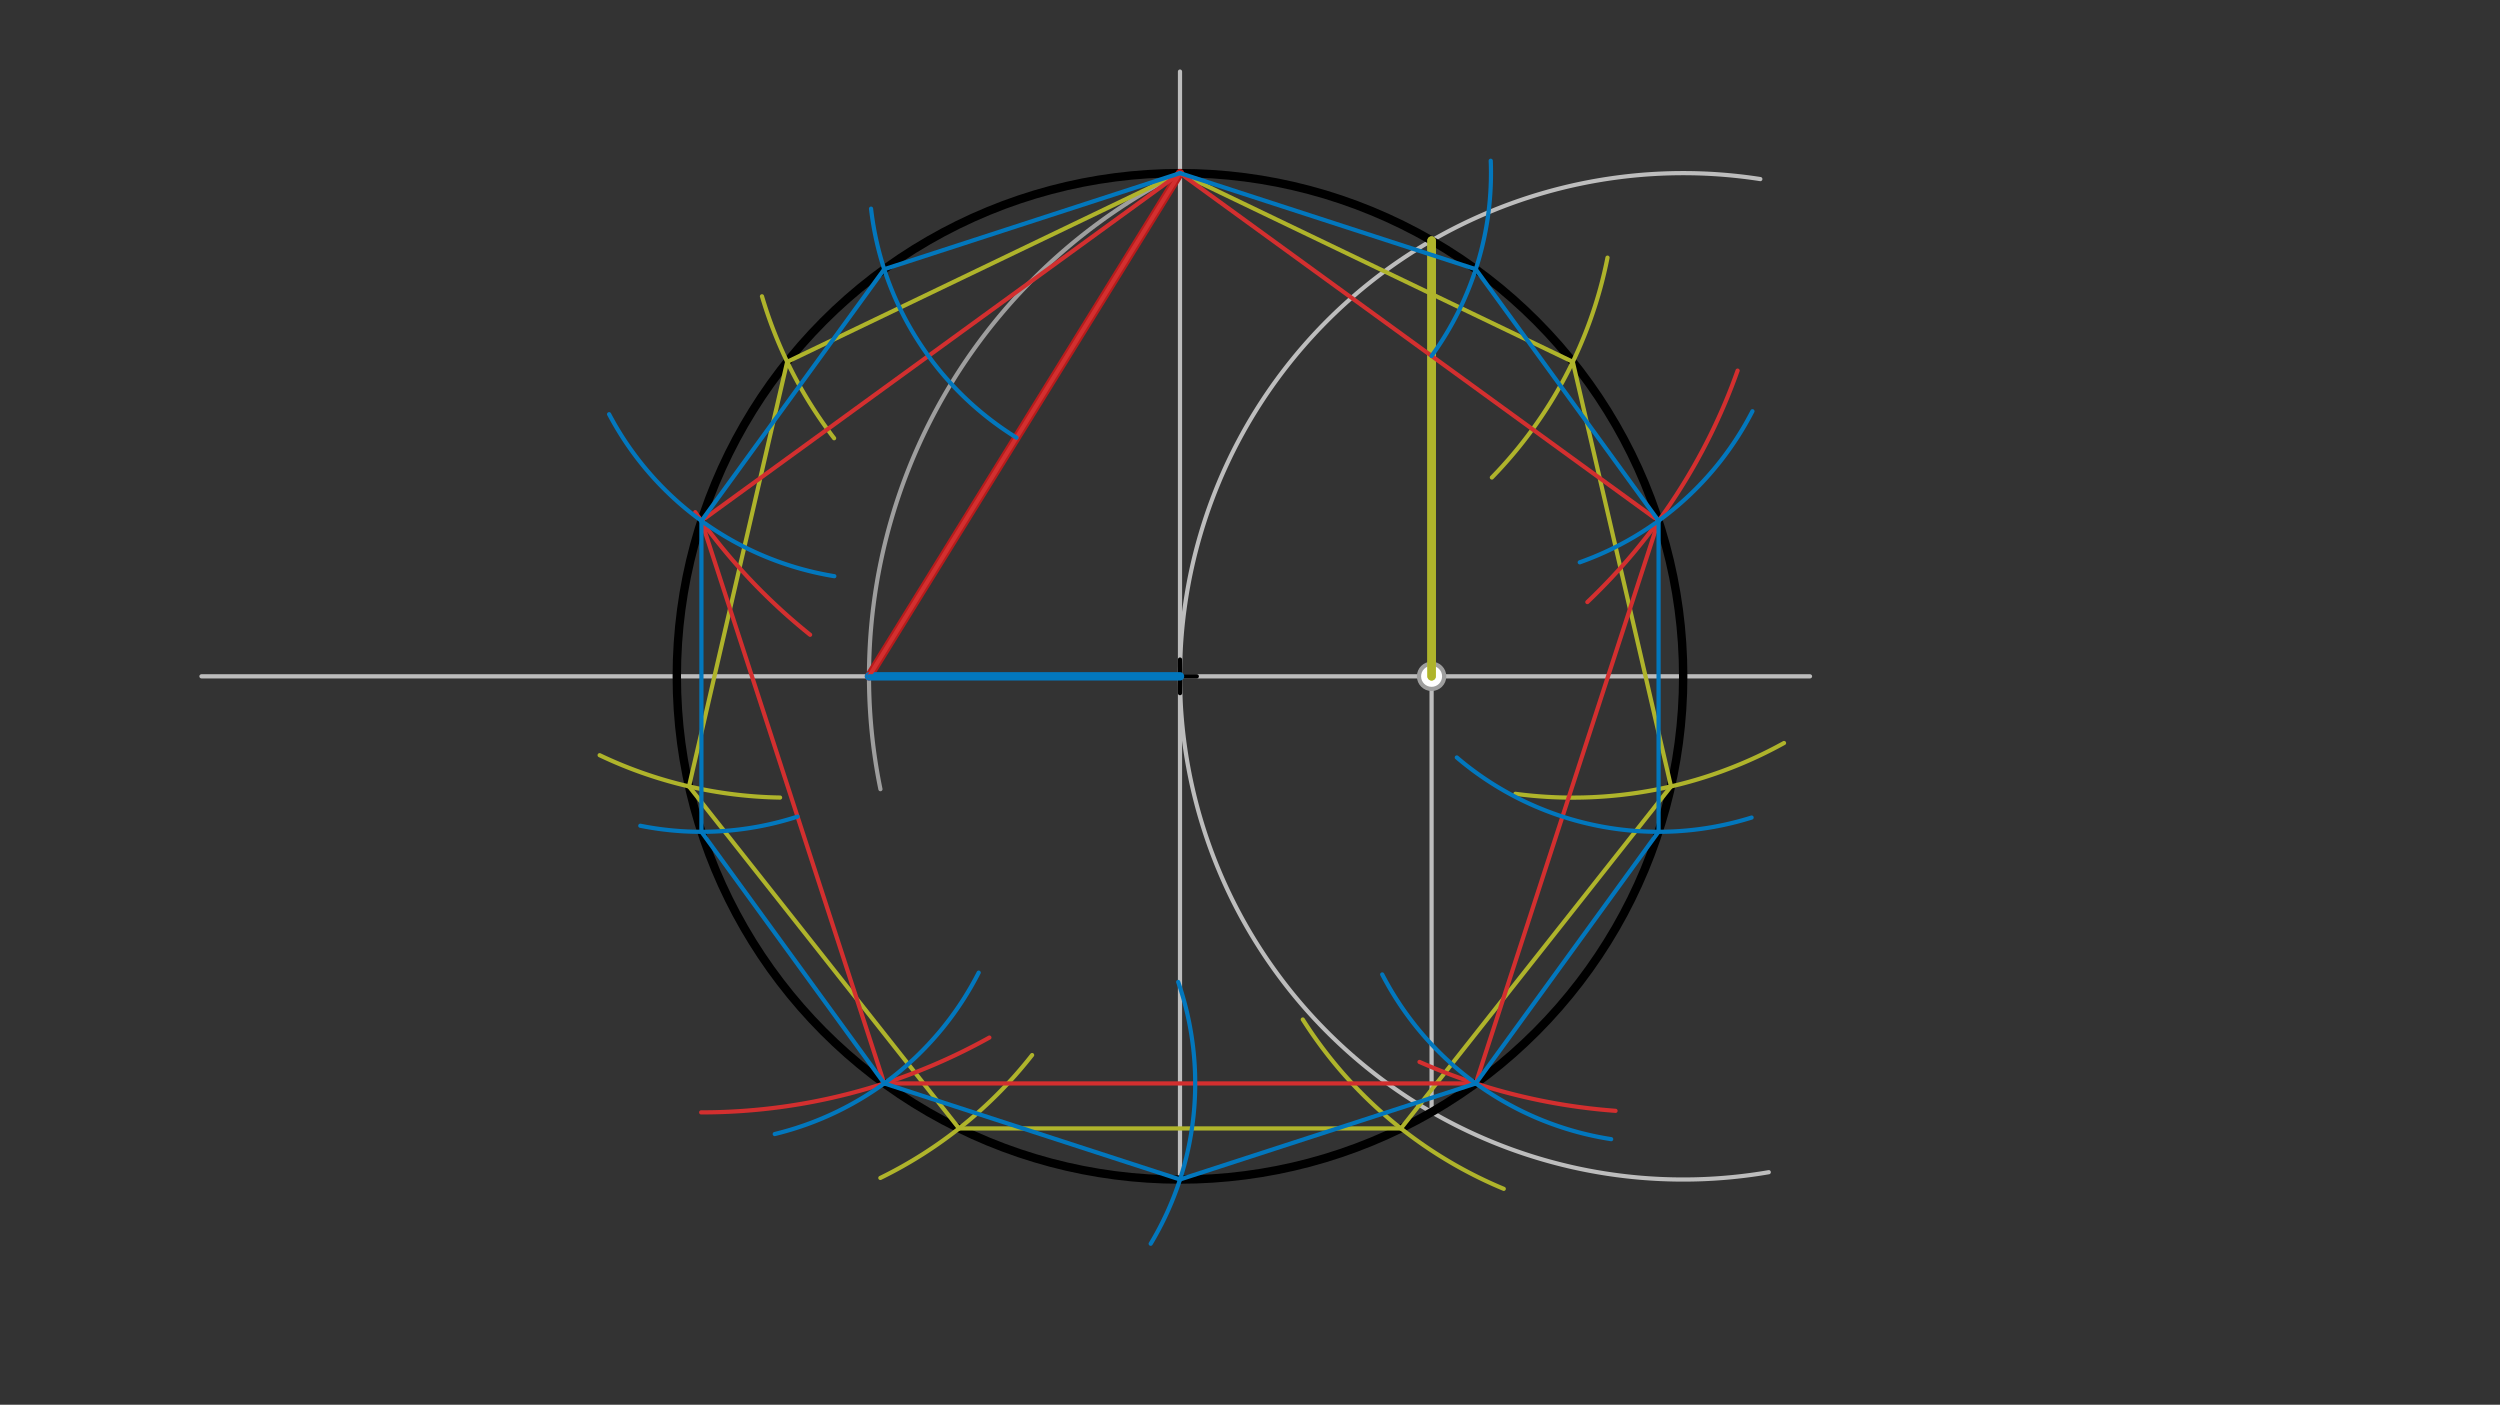 <svg xmlns="http://www.w3.org/2000/svg" class="svg--1it" height="100%" preserveAspectRatio="xMidYMid meet" viewBox="0 0 595.276 334.488" width="100%"><rect x="0" y="0" width="595.276" height="334.488" fill="#333333" stroke="none"/><defs><marker id="marker-arrow" markerHeight="16" markerUnits="userSpaceOnUse" markerWidth="24" orient="auto-start-reverse" refX="24" refY="4" viewBox="0 0 24 8"><path d="M 0 0 L 24 4 L 0 8 z" stroke="inherit"></path></marker></defs><g class="aux-layer--1FB"><g class="element--2qn"><line stroke="#BDBDBD" stroke-dasharray="none" stroke-linecap="round" stroke-width="1" x1="430.982" x2="280.969" y1="161.042" y2="161.042"></line></g><g class="element--2qn"><line stroke="#BDBDBD" stroke-dasharray="none" stroke-linecap="round" stroke-width="1" x1="280.969" x2="47.969" y1="161.042" y2="161.042"></line></g><g class="element--2qn"><line stroke="#BDBDBD" stroke-dasharray="none" stroke-linecap="round" stroke-width="1" x1="280.969" x2="280.969" y1="161.042" y2="17.042"></line></g><g class="element--2qn"><line stroke="#BDBDBD" stroke-dasharray="none" stroke-linecap="round" stroke-width="1" x1="280.969" x2="280.969" y1="161.042" y2="280.858"></line></g><g class="element--2qn"><path d="M 280.969 161.042 A 119.817 119.817 0 0 1 419.149 42.641" fill="none" stroke="#BDBDBD" stroke-dasharray="none" stroke-linecap="round" stroke-width="1"></path></g><g class="element--2qn"><path d="M 280.969 161.042 A 119.817 119.817 0 0 0 421.157 279.114" fill="none" stroke="#BDBDBD" stroke-dasharray="none" stroke-linecap="round" stroke-width="1"></path></g><g class="element--2qn"><line stroke="#BDBDBD" stroke-dasharray="none" stroke-linecap="round" stroke-width="1" x1="340.877" x2="340.877" y1="264.806" y2="57.278"></line></g><g class="element--2qn"><path d="M 280.969 41.225 A 133.959 133.959 0 0 0 209.639 187.904" fill="none" stroke="#9E9E9E" stroke-dasharray="none" stroke-linecap="round" stroke-width="1"></path></g><g class="element--2qn"><circle cx="340.877" cy="161.042" r="3" stroke="#9E9E9E" stroke-width="1" fill="#ffffff"></circle>}</g></g><g class="main-layer--3Vd"><g class="element--2qn"><g class="center--1s5"><line x1="276.969" y1="161.042" x2="284.969" y2="161.042" stroke="#000000" stroke-width="1" stroke-linecap="round"></line><line x1="280.969" y1="157.042" x2="280.969" y2="165.042" stroke="#000000" stroke-width="1" stroke-linecap="round"></line><circle class="hit--230" cx="280.969" cy="161.042" r="4" stroke="none" fill="transparent"></circle></g><circle cx="280.969" cy="161.042" fill="none" r="119.817" stroke="#000000" stroke-dasharray="none" stroke-width="2"></circle></g><g class="element--2qn"><line stroke="#C0CA33" stroke-dasharray="none" stroke-linecap="round" stroke-width="2" x1="340.877" x2="340.877" y1="161.042" y2="57.278"></line></g><g class="element--2qn"><line stroke="#B71C1C" stroke-dasharray="none" stroke-linecap="round" stroke-width="2" x1="206.918" x2="280.969" y1="161.042" y2="41.225"></line></g><g class="element--2qn"><line stroke="#0277BD" stroke-dasharray="none" stroke-linecap="round" stroke-width="2" x1="206.918" x2="280.969" y1="161.042" y2="161.042"></line></g><g class="element--2qn"><line stroke="#AFB42B" stroke-dasharray="none" stroke-linecap="round" stroke-width="2" x1="340.877" x2="340.877" y1="161.042" y2="57.278"></line></g><g class="element--2qn"><path d="M 382.763 61.351 A 103.765 103.765 0 0 1 355.233 113.696" fill="none" stroke="#AFB42B" stroke-dasharray="none" stroke-linecap="round" stroke-width="1"></path></g><g class="element--2qn"><path d="M 181.436 70.556 A 103.765 103.765 0 0 0 198.61 104.346" fill="none" stroke="#AFB42B" stroke-dasharray="none" stroke-linecap="round" stroke-width="1"></path></g><g class="element--2qn"><path d="M 142.783 179.823 A 103.765 103.765 0 0 0 185.742 189.908" fill="none" stroke="#AFB42B" stroke-dasharray="none" stroke-linecap="round" stroke-width="1"></path></g><g class="element--2qn"><path d="M 424.793 176.92 A 103.765 103.765 0 0 1 360.839 189.019" fill="none" stroke="#AFB42B" stroke-dasharray="none" stroke-linecap="round" stroke-width="1"></path></g><g class="element--2qn"><path d="M 245.755 251.223 A 103.765 103.765 0 0 1 209.625 280.476" fill="none" stroke="#AFB42B" stroke-dasharray="none" stroke-linecap="round" stroke-width="1"></path></g><g class="element--2qn"><path d="M 310.207 242.753 A 103.765 103.765 0 0 0 358.059 283.072" fill="none" stroke="#AFB42B" stroke-dasharray="none" stroke-linecap="round" stroke-width="1"></path></g><g class="element--2qn"><line stroke="#AFB42B" stroke-dasharray="none" stroke-linecap="round" stroke-width="1" x1="280.969" x2="374.501" y1="41.225" y2="86.157"></line></g><g class="element--2qn"><line stroke="#AFB42B" stroke-dasharray="none" stroke-linecap="round" stroke-width="1" x1="374.501" x2="397.883" y1="86.157" y2="187.253"></line></g><g class="element--2qn"><line stroke="#AFB42B" stroke-dasharray="none" stroke-linecap="round" stroke-width="1" x1="397.883" x2="333.578" y1="187.253" y2="268.691"></line></g><g class="element--2qn"><line stroke="#AFB42B" stroke-dasharray="none" stroke-linecap="round" stroke-width="1" x1="333.578" x2="228.36" y1="268.691" y2="268.691"></line></g><g class="element--2qn"><line stroke="#AFB42B" stroke-dasharray="none" stroke-linecap="round" stroke-width="1" x1="228.36" x2="164.054" y1="268.691" y2="187.253"></line></g><g class="element--2qn"><line stroke="#AFB42B" stroke-dasharray="none" stroke-linecap="round" stroke-width="1" x1="164.054" x2="187.436" y1="187.253" y2="86.157"></line></g><g class="element--2qn"><line stroke="#AFB42B" stroke-dasharray="none" stroke-linecap="round" stroke-width="1" x1="187.436" x2="280.969" y1="86.157" y2="41.225"></line></g><g class="element--2qn"><line stroke="#D32F2F" stroke-dasharray="none" stroke-linecap="round" stroke-width="1" x1="206.918" x2="280.969" y1="161.042" y2="41.225"></line></g><g class="element--2qn"><path d="M 413.74 88.252 A 140.854 140.854 0 0 1 377.967 143.358" fill="none" stroke="#D32F2F" stroke-dasharray="none" stroke-linecap="round" stroke-width="1"></path></g><g class="element--2qn"><path d="M 165.544 121.952 A 140.854 140.854 0 0 0 192.893 151.145" fill="none" stroke="#D32F2F" stroke-dasharray="none" stroke-linecap="round" stroke-width="1"></path></g><g class="element--2qn"><path d="M 338.001 252.857 A 140.854 140.854 0 0 0 384.674 264.498" fill="none" stroke="#D32F2F" stroke-dasharray="none" stroke-linecap="round" stroke-width="1"></path></g><g class="element--2qn"><path d="M 235.58 247.057 A 140.854 140.854 0 0 1 166.958 264.871" fill="none" stroke="#D32F2F" stroke-dasharray="none" stroke-linecap="round" stroke-width="1"></path></g><g class="element--2qn"><line stroke="#D32F2F" stroke-dasharray="none" stroke-linecap="round" stroke-width="1" x1="280.969" x2="394.921" y1="41.225" y2="124.017"></line></g><g class="element--2qn"><line stroke="#D32F2F" stroke-dasharray="none" stroke-linecap="round" stroke-width="1" x1="394.921" x2="351.394" y1="124.017" y2="257.976"></line></g><g class="element--2qn"><line stroke="#D32F2F" stroke-dasharray="none" stroke-linecap="round" stroke-width="1" x1="351.394" x2="210.544" y1="257.976" y2="257.976"></line></g><g class="element--2qn"><line stroke="#D32F2F" stroke-dasharray="none" stroke-linecap="round" stroke-width="1" x1="210.544" x2="167.016" y1="257.976" y2="124.017"></line></g><g class="element--2qn"><line stroke="#D32F2F" stroke-dasharray="none" stroke-linecap="round" stroke-width="1" x1="167.016" x2="280.969" y1="124.017" y2="41.225"></line></g><g class="element--2qn"><line stroke="#0277BD" stroke-dasharray="none" stroke-linecap="round" stroke-width="1" x1="206.918" x2="280.969" y1="161.042" y2="161.042"></line></g><g class="element--2qn"><path d="M 354.96 38.281 A 74.049 74.049 0 0 1 340.876 84.751" fill="none" stroke="#0277BD" stroke-dasharray="none" stroke-linecap="round" stroke-width="1"></path></g><g class="element--2qn"><path d="M 207.405 49.69 A 74.049 74.049 0 0 0 242.039 104.215" fill="none" stroke="#0277BD" stroke-dasharray="none" stroke-linecap="round" stroke-width="1"></path></g><g class="element--2qn"><path d="M 145.034 98.63 A 74.049 74.049 0 0 0 198.659 137.197" fill="none" stroke="#0277BD" stroke-dasharray="none" stroke-linecap="round" stroke-width="1"></path></g><g class="element--2qn"><path d="M 417.271 97.923 A 74.049 74.049 0 0 1 376.156 133.894" fill="none" stroke="#0277BD" stroke-dasharray="none" stroke-linecap="round" stroke-width="1"></path></g><g class="element--2qn"><path d="M 417.074 194.67 A 74.049 74.049 0 0 1 346.882 180.362" fill="none" stroke="#0277BD" stroke-dasharray="none" stroke-linecap="round" stroke-width="1"></path></g><g class="element--2qn"><path d="M 152.464 196.62 A 74.049 74.049 0 0 0 189.899 194.441" fill="none" stroke="#0277BD" stroke-dasharray="none" stroke-linecap="round" stroke-width="1"></path></g><g class="element--2qn"><path d="M 329.123 232.027 A 74.049 74.049 0 0 0 383.633 271.245" fill="none" stroke="#0277BD" stroke-dasharray="none" stroke-linecap="round" stroke-width="1"></path></g><g class="element--2qn"><path d="M 233.036 231.6 A 74.049 74.049 0 0 1 184.479 270.025" fill="none" stroke="#0277BD" stroke-dasharray="none" stroke-linecap="round" stroke-width="1"></path></g><g class="element--2qn"><path d="M 280.543 233.823 A 74.049 74.049 0 0 1 273.993 296.145" fill="none" stroke="#0277BD" stroke-dasharray="none" stroke-linecap="round" stroke-width="1"></path></g><g class="element--2qn"><line stroke="#0277BD" stroke-dasharray="none" stroke-linecap="round" stroke-width="1" x1="280.969" x2="351.394" y1="41.225" y2="64.107"></line></g><g class="element--2qn"><line stroke="#0277BD" stroke-dasharray="none" stroke-linecap="round" stroke-width="1" x1="351.394" x2="394.923" y1="64.107" y2="124.012"></line></g><g class="element--2qn"><line stroke="#0277BD" stroke-dasharray="none" stroke-linecap="round" stroke-width="1" x1="394.923" x2="394.923" y1="124.012" y2="198.061"></line></g><g class="element--2qn"><line stroke="#0277BD" stroke-dasharray="none" stroke-linecap="round" stroke-width="1" x1="394.923" x2="351.409" y1="198.026" y2="257.976"></line></g><g class="element--2qn"><line stroke="#0277BD" stroke-dasharray="none" stroke-linecap="round" stroke-width="1" x1="351.409" x2="280.969" y1="257.976" y2="280.849"></line></g><g class="element--2qn"><line stroke="#0277BD" stroke-dasharray="none" stroke-linecap="round" stroke-width="1" x1="280.969" x2="210.542" y1="280.849" y2="257.971"></line></g><g class="element--2qn"><line stroke="#0277BD" stroke-dasharray="none" stroke-linecap="round" stroke-width="1" x1="210.542" x2="167.016" y1="257.971" y2="198.065"></line></g><g class="element--2qn"><line stroke="#0277BD" stroke-dasharray="none" stroke-linecap="round" stroke-width="1" x1="167.016" x2="167.019" y1="198.065" y2="124.015"></line></g><g class="element--2qn"><line stroke="#0277BD" stroke-dasharray="none" stroke-linecap="round" stroke-width="1" x1="167.019" x2="210.543" y1="124.015" y2="64.107"></line></g><g class="element--2qn"><line stroke="#0277BD" stroke-dasharray="none" stroke-linecap="round" stroke-width="1" x1="210.543" x2="280.969" y1="64.107" y2="41.225"></line></g></g><g class="snaps-layer--2PT"></g><g class="temp-layer--rAP"></g></svg>